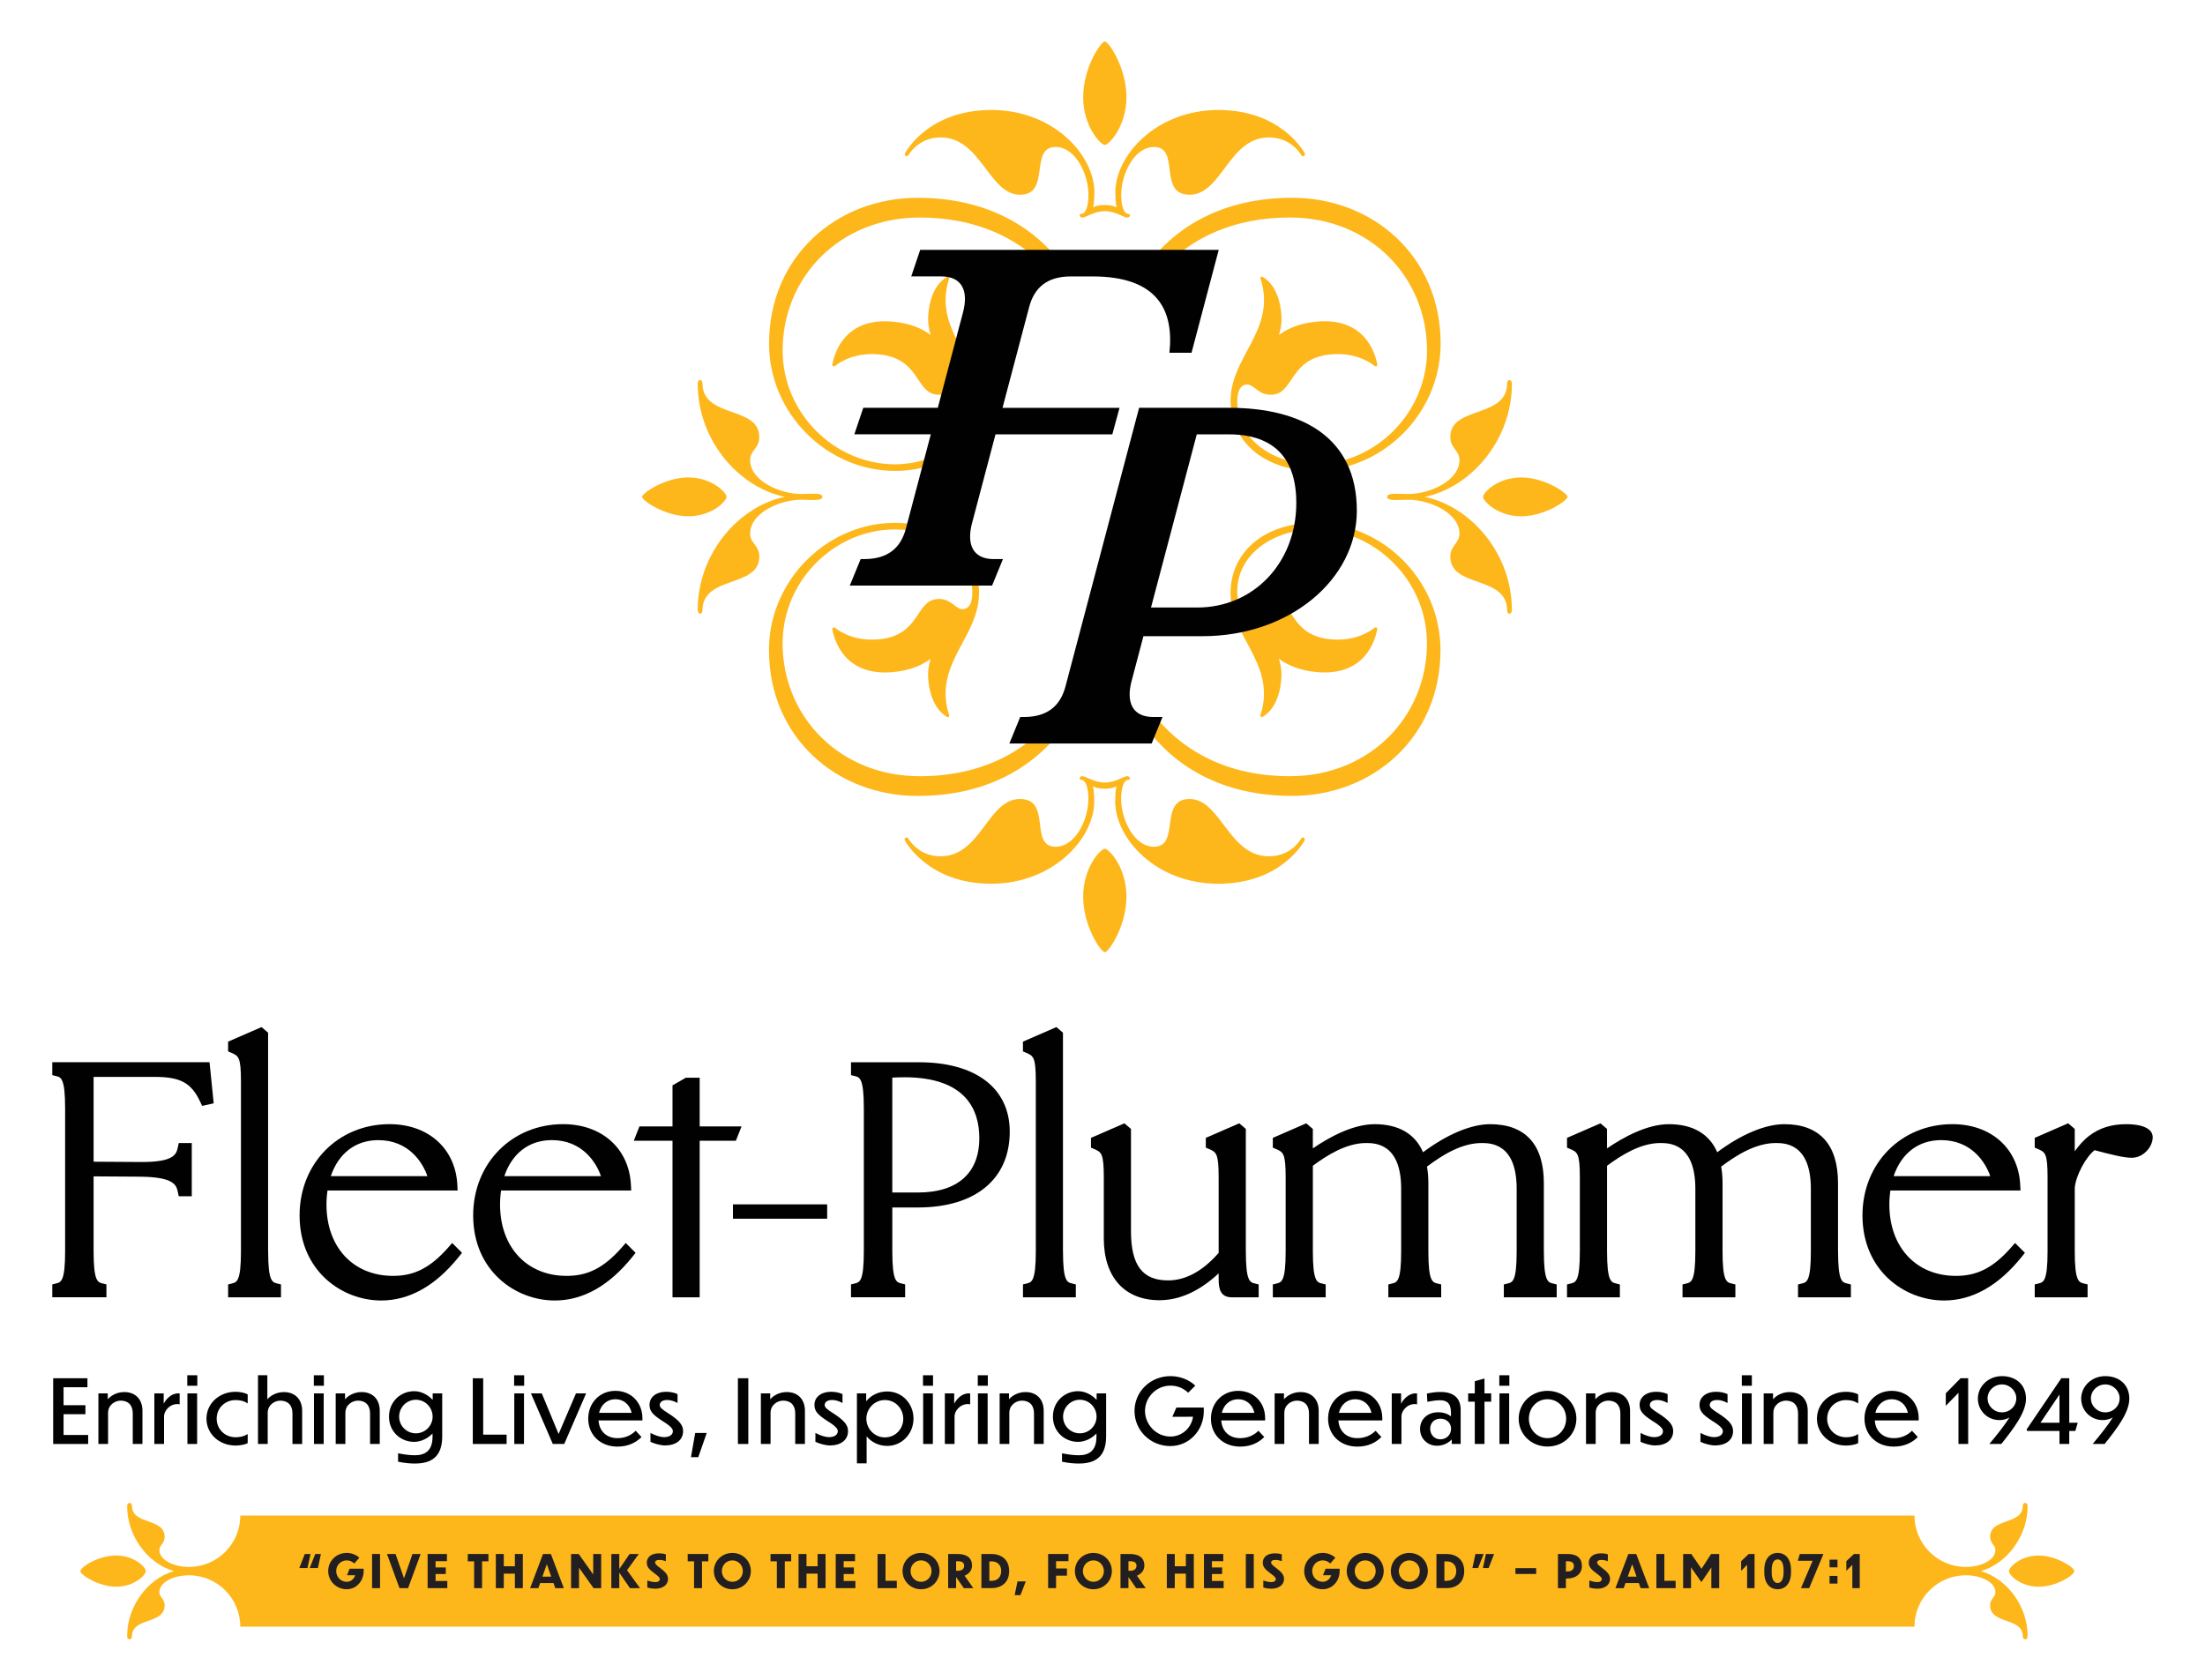 <?xml version="1.0" encoding="UTF-8"?><svg id="Artwork" xmlns="http://www.w3.org/2000/svg" viewBox="0 0 1050 800"><defs><style>.cls-1{fill:#010101;}.cls-1,.cls-2,.cls-3{stroke-width:0px;}.cls-2{fill:#231f20;}.cls-3{fill:#fdb71b;}</style></defs><path class="cls-3" d="M507.73,344.67h-8.63c-12.99,14.09-32.61,25-61.19,25-37.94,0-65.24-28.33-65.24-63.3,0-18.04,8.99-33.96,22.36-43.81,8.89-6.55,19.7-10.41,31.1-10.41,18.97,0,35.3,10.89,36.75,26.96.65,7.19-1,10.71-4.18,11-3.86.35-5.55-5.44-12.61-4.8-10.18.92-7.96,17.4-27.62,19.17-11.08,1-18.06-3.28-20.93-5.55-.55-.43-1.33.05-1.2.74,1.11,5.94,6.23,22.47,28.85,20.42,8.28-.75,14.04-3.41,17.99-6.34-.96,2.92-1.46,6.29-1.12,10.13,1.04,11.51,6.17,15.97,8.88,17.55.58.34,1.27-.23,1.05-.87-.55-1.59-1.29-4.2-1.58-7.31-1.9-20.98,17.57-32.8,15.67-53.78-1.68-18.54-17.96-30.46-39.84-30.46-11.3,0-22.04,3.33-31.24,9.08-17.08,10.69-28.82,29.77-28.82,51.53,0,41.57,32.23,69.45,70.7,69.45,34.81,0,57.5-15.31,70.82-34.39Z"/><path class="cls-3" d="M526.1,404.22c-1.91,0-10.3,8.74-10.3,22.78s8.44,26.5,10.3,26.5,10.3-12.46,10.3-26.5-8.39-22.78-10.3-22.78Z"/><path class="cls-3" d="M619.55,399.5c-.62,1.01-5.24,8.31-15.3,8.31-19.24,0-22.92-27.29-37.79-27.29s-4.18,22.74-16.97,22.74c-9.37,0-15.61-12.84-15.61-22.78,0-3.57.7-9.1,3.5-9.1,1.17,0,.74-1.73-.54-1.73-1.95,0-5.57,3.03-10.76,3.03s-8.8-3.03-10.76-3.03c-1.27,0-1.71,1.73-.54,1.73,2.8,0,3.5,5.53,3.5,9.1,0,9.94-6.23,22.78-15.61,22.78-12.79,0-1.59-22.74-16.97-22.74s-18.54,27.29-37.79,27.29c-10.05,0-14.68-7.29-15.3-8.31-.9-1.47-2.16-.18-1.77.66s11.4,20.72,41.13,20.72,49.1-21.75,49.1-39.16c0-5.15-.62-7.23-.62-7.23,0,0,1.79,1.14,5.61,1.14s5.61-1.14,5.61-1.14c0,0-.62,2.08-.62,7.23,0,17.41,19.16,39.16,49.1,39.16s40.74-19.88,41.13-20.72-.87-2.13-1.77-.66Z"/><path class="cls-3" d="M663.72,262.79c-10.44-8.62-23.67-13.79-37.78-13.79-14.9,0-27.19,5.53-34.06,14.9-3.22,4.4-5.25,9.64-5.79,15.56-1.9,20.98,17.57,32.8,15.67,53.78-.28,3.1-1.03,5.72-1.58,7.31-.22.64.47,1.21,1.05.87,2.71-1.57,7.84-6.03,8.88-17.55.35-3.84-.16-7.21-1.12-10.13,3.94,2.92,9.71,5.59,17.99,6.34,22.63,2.05,27.75-14.48,28.85-20.42.13-.69-.65-1.17-1.2-.74-2.86,2.27-9.85,6.56-20.93,5.55-19.65-1.78-17.43-18.25-27.62-19.17-7.06-.64-8.75,5.15-12.61,4.8-3.18-.29-4.83-3.82-4.18-11,.43-4.8,2.21-9.14,4.97-12.87,6.49-8.74,18.48-14.09,31.78-14.09s25.55,5.15,35.09,13.64c11.14,9.92,18.37,24.39,18.37,40.58,0,34.97-27.31,63.3-65.24,63.3-29.82,0-49.89-11.88-62.85-26.85l-5.76,3.55c13.47,18.28,35.83,32.69,69.6,32.69,38.47,0,70.7-27.87,70.7-69.45,0-18.86-8.81-35.7-22.27-46.82Z"/><path class="cls-3" d="M526.1,69.04c1.91,0,10.3-8.74,10.3-22.78s-8.44-26.5-10.3-26.5-10.3,12.46-10.3,26.5,8.39,22.78,10.3,22.78Z"/><path class="cls-3" d="M432.64,73.76c.62-1.01,5.25-8.31,15.3-8.31,19.24,0,22.92,27.29,37.79,27.29s4.18-22.74,16.97-22.74c9.37,0,15.61,12.84,15.61,22.78,0,3.57-.7,9.1-3.5,9.1-1.17,0-.74,1.73.54,1.73,1.95,0,5.57-3.03,10.76-3.03s8.8,3.03,10.76,3.03c1.27,0,1.71-1.73.54-1.73-2.8,0-3.5-5.53-3.5-9.1,0-9.94,6.23-22.78,15.61-22.78,12.79,0,1.59,22.74,16.97,22.74s18.54-27.29,37.79-27.29c10.05,0,14.68,7.29,15.3,8.31.9,1.47,2.16.18,1.77-.66-.39-.84-11.4-20.72-41.13-20.72s-49.1,21.75-49.1,39.16c0,5.15.62,7.23.62,7.23,0,0-1.79-1.14-5.61-1.14s-5.61,1.14-5.61,1.14c0,0,.62-2.08.62-7.23,0-17.41-19.16-39.16-49.1-39.16s-40.74,19.88-41.13,20.72c-.39.84.87,2.13,1.77.66Z"/><path class="cls-3" d="M381.56,237.99c4.72,0,10.06.76,10.06-1.36s-5.34-1.36-10.06-1.36c-9.94,0-24.35-6.16-24.35-16.2,0-4.57,4.36-5.52,4.36-10.92,0-15.07-27.07-8.7-27.07-25.67,0-1.93-2.25-2.22-2.25.38,0,26.71,19.44,49.21,41.47,53.76-22.03,4.55-41.47,27.06-41.47,53.76,0,2.6,2.25,2.31,2.25.38,0-16.97,27.07-10.6,27.07-25.67,0-5.4-4.36-6.35-4.36-10.92,0-10.03,14.41-16.2,24.35-16.2Z"/><path class="cls-3" d="M345.98,236.63c0-1.97-6.9-9.25-18.19-9.25s-22.06,7.58-22.06,9.25,10.76,9.25,22.06,9.25,18.19-7.28,18.19-9.25Z"/><path class="cls-3" d="M426.25,224.26c21.88,0,38.17-11.92,39.84-30.46,1.9-20.98-17.57-32.8-15.67-53.78.28-3.1,1.03-5.72,1.58-7.31.22-.64-.47-1.21-1.05-.87-2.71,1.57-7.84,6.03-8.88,17.55-.35,3.84.16,7.21,1.12,10.13-3.94-2.92-9.71-5.59-17.99-6.34-22.63-2.05-27.75,14.48-28.85,20.42-.13.69.65,1.17,1.2.74,2.86-2.27,9.85-6.56,20.93-5.55,19.65,1.78,17.43,18.25,27.62,19.17,7.06.64,8.75-5.15,12.61-4.8,3.18.29,4.83,3.82,4.18,11-1.45,16.07-17.79,26.96-36.75,26.96-28.55,0-53.46-24.18-53.46-54.22,0-34.97,27.31-63.3,65.24-63.3,27.06,0,46.08,9.78,59.06,22.77h9.16c-13.51-18.03-35.77-32.16-69.22-32.16-38.47,0-70.7,27.87-70.7,69.45,0,33.47,27.74,60.61,60.05,60.61Z"/><path class="cls-3" d="M724.4,227.38c-11.29,0-18.19,7.28-18.19,9.25s6.9,9.25,18.19,9.25,22.06-7.58,22.06-9.25-10.76-9.25-22.06-9.25Z"/><path class="cls-3" d="M678.47,236.63c22.03-4.55,41.47-27.06,41.47-53.76,0-2.6-2.25-2.31-2.25-.38,0,16.97-27.07,10.6-27.07,25.67,0,5.4,4.36,6.35,4.36,10.92,0,10.03-14.41,16.2-24.35,16.2-4.72,0-10.06-.76-10.06,1.36s5.34,1.36,10.06,1.36c9.94,0,24.35,6.16,24.35,16.2,0,4.57-4.36,5.52-4.36,10.92,0,15.07,27.07,8.7,27.07,25.67,0,1.93,2.25,2.22,2.25-.38,0-26.71-19.44-49.21-41.47-53.76Z"/><path class="cls-3" d="M546.07,126.36h9.16c12.98-12.99,32-22.77,59.06-22.77,37.94,0,65.24,28.33,65.24,63.3,0,17.13-8.11,32.35-20.37,42.27-9.24,7.48-20.83,11.95-33.09,11.95-9.16,0-17.69-2.54-24.24-6.98-7.02-4.75-11.76-11.67-12.51-19.98-.65-7.19,1-10.71,4.18-11,3.86-.35,5.55,5.44,12.61,4.8,10.18-.92,7.96-17.4,27.62-19.17,11.08-1,18.06,3.28,20.93,5.55.55.43,1.33-.05,1.2-.74-1.11-5.94-6.23-22.47-28.85-20.42-8.28.75-14.04,3.42-17.99,6.34.96-2.92,1.46-6.29,1.12-10.13-1.04-11.51-6.17-15.97-8.88-17.55-.58-.34-1.27.23-1.05.87.55,1.59,1.29,4.2,1.58,7.31,1.9,20.98-17.57,32.8-15.67,53.78.9,9.95,6.02,17.99,13.94,23.31,6.84,4.59,15.77,7.15,25.9,7.15,13.28,0,25.78-4.59,35.91-12.31,14.52-11.07,24.15-28.58,24.15-48.3,0-41.57-32.23-69.45-70.7-69.45-33.45,0-55.71,14.13-69.22,32.16Z"/><path class="cls-1" d="M473.27,266.27c-9.93,0-13.1-6.88-10.39-17.14l11.17-42.27h55.63l3.43-12.63h-55.72l12.68-47.99c2.42-9.16,8.45-14.59,19.86-14.59h10.32c31.11,0,38.79,16.19,36.62,36.35h0s10.53,0,10.53,0l12.94-48.99h-142.16s-4.25,12.63-4.25,12.63c0,0-3,0-3,0h17.26c9.93,0,13.1,6.88,10.39,17.14l-12,45.44h-35.5l-4.25,12.63s-3,0-3,0h39.41l-11.84,44.82c-2.42,9.16-8.45,14.59-19.86,14.59h-1.7l-5.18,12.63s0,0,0,0h67.76l5.18-12.63s0,0,0,0h-4.34Z"/><path class="cls-1" d="M585.45,194.22h-43.02l-7.87,29.77-27.18,102.89c-2.42,9.16-8.45,14.59-19.86,14.59h-1.7l-5.18,12.63h67.76l5.18-12.63h-4.34c-9.93,0-13.1-6.88-10.39-17.14l5.64-21.35h28.16c41.51,0,73.46-27.11,73.46-59.75,0-35.07-26.33-49.01-60.67-49.01ZM570.13,289.32h-22.03l21.79-82.46h15.21c12.82,0,32.19,3.93,32.19,32.61s-20.44,49.86-47.16,49.86Z"/><path class="cls-3" d="M970.77,740.82c-8.58,0-14.13,5.52-14.13,7.43s5.55,7.43,14.13,7.43,17.02-5.57,17.02-7.43-8.85-7.43-17.02-7.43Z"/><path class="cls-3" d="M943.27,748.24c12.64-3.67,22.27-16.84,22.27-30.91,0-.46-.1-.83-.3-1.11-.21-.3-.52-.47-.86-.47-.55,0-1.14.48-1.14,1.37,0,4.67-3.79,6.02-7.79,7.44-3.82,1.36-7.77,2.76-7.77,7.32,0,1.78.76,2.81,1.43,3.72.58.78,1.08,1.46,1.08,2.56,0,5.27-7.84,8.07-13.5,8.07-.32,0-.59.01-.89.02-13.36-.18-24.14-11.06-24.14-24.47H114.42c0,13.41-10.78,24.29-24.14,24.47-.29,0-.57-.02-.89-.02-5.66,0-13.5-2.8-13.5-8.07,0-1.09.5-1.77,1.08-2.56.67-.91,1.43-1.94,1.43-3.72,0-4.56-3.95-5.96-7.77-7.32-4.01-1.42-7.79-2.77-7.79-7.44,0-.89-.59-1.37-1.14-1.37-.34,0-.65.17-.86.47-.2.28-.3.66-.3,1.11,0,14.07,9.63,27.24,22.27,30.91-12.64,3.67-22.27,16.84-22.27,30.91,0,.46.1.83.3,1.11.21.3.52.47.86.47.55,0,1.14-.48,1.14-1.37,0-4.67,3.79-6.02,7.79-7.44,3.82-1.36,7.77-2.76,7.77-7.32,0-1.78-.76-2.81-1.43-3.72-.58-.78-1.08-1.46-1.08-2.56,0-5.27,7.84-8.07,13.5-8.07.31,0,.59-.01.88-.02,13.36.18,24.15,11.06,24.15,24.47h797.24c0-13.41,10.78-24.29,24.15-24.47.29,0,.57.02.88.02,5.66,0,13.5,2.8,13.5,8.07,0,1.09-.5,1.77-1.08,2.56-.67.91-1.43,1.94-1.43,3.72,0,4.56,3.95,5.96,7.77,7.32,4.01,1.42,7.79,2.77,7.79,7.44,0,.89.59,1.37,1.14,1.37.34,0,.65-.17.86-.47.2-.28.3-.66.3-1.11,0-14.07-9.63-27.24-22.27-30.91Z"/><path class="cls-3" d="M69.43,748.24c0-1.91-5.55-7.43-14.13-7.43s-17.02,5.57-17.02,7.43,8.85,7.43,17.02,7.43c8.58,0,14.13-5.52,14.13-7.43Z"/><path class="cls-2" d="M146.41,746.79h-3.9l2.64-6.69h2.71l-1.45,6.69ZM151.37,746.79h-3.9l2.64-6.69h2.71l-1.45,6.69Z"/><path class="cls-2" d="M165.11,756.88c-4.96,0-8.82-3.88-8.82-8.68s3.86-8.63,8.82-8.63c2.32,0,4.52.92,6.01,2.29l-2.43,2.77c-.94-.96-2.22-1.5-3.58-1.5-2.83,0-5.01,2.27-5.01,5.08s2.17,5.12,5.01,5.12c1.94,0,3.49-1.33,4.03-3.12h-3.92l1.26-3.12h6.69v1.09c0,4.88-3.54,8.7-8.05,8.7Z"/><path class="cls-2" d="M177.18,740.09h3.79v16.27h-3.79v-16.27Z"/><path class="cls-2" d="M194.32,756.36h-4.09l-5.96-16.27h4.09l4.03,11.56,4.03-11.56h3.9l-5.99,16.27Z"/><path class="cls-2" d="M203.63,740.09h9.2v3.42h-5.41v2.99h4.86v3.12h-4.86v3.31h5.58v3.42h-9.37v-16.27Z"/><path class="cls-2" d="M225.78,743.58h-3.03v-3.49h9.84v3.49h-3.03v12.78h-3.79v-12.78Z"/><path class="cls-2" d="M236.11,740.09h3.79v5.84h5.28v-5.84h3.79v16.27h-3.79v-6.91h-5.28v6.91h-3.79v-16.27Z"/><path class="cls-2" d="M263.56,753.94h-6.35l-.85,2.42h-3.94l6.16-16.27h3.75l6.16,16.27h-4.07l-.85-2.42ZM262.49,750.89l-2.09-5.95-2.11,5.95h4.2Z"/><path class="cls-2" d="M275.73,746.66v9.7h-3.79v-16.27h3.64l6.9,9.73v-9.73h3.79v16.27h-3.62l-6.92-9.7Z"/><path class="cls-2" d="M294.9,748.99v7.37h-3.79v-16.27h3.79v7.15l4.9-7.15h4.39l-5.6,7.72,6.18,8.55h-4.81l-5.05-7.37Z"/><path class="cls-2" d="M317.06,743.56c-.81-.39-2.02-.65-3.07-.65-1.38,0-2.02.48-2.02,1.24s.79,1.42,2.45,2.64c2.45,1.9,3.69,3.16,3.69,5.19,0,2.92-2.64,4.64-5.99,4.64-1.26,0-3.02-.24-3.88-.59l.02-3.36c.92.39,2.43.81,3.83.81s2.11-.68,2.11-1.44-.89-1.53-2.66-2.81c-2.73-1.98-3.54-3.21-3.54-5.08,0-2.27,1.79-4.38,5.82-4.38,1.06,0,2.34.15,3.26.5l-.02,3.29Z"/><path class="cls-2" d="M330.49,743.58h-3.02v-3.49h9.84v3.49h-3.02v12.78h-3.79v-12.78Z"/><path class="cls-2" d="M357.55,748.21c0,4.8-3.88,8.68-8.8,8.68s-8.82-3.88-8.82-8.68,3.86-8.63,8.82-8.63,8.8,3.86,8.8,8.63ZM343.74,748.23c0,2.81,2.17,5.1,5.01,5.1s4.98-2.29,4.98-5.1-2.17-5.1-4.98-5.1-5.01,2.27-5.01,5.1Z"/><path class="cls-2" d="M369.94,743.58h-3.03v-3.49h9.84v3.49h-3.03v12.78h-3.79v-12.78Z"/><path class="cls-2" d="M380.26,740.09h3.79v5.84h5.28v-5.84h3.79v16.27h-3.79v-6.91h-5.28v6.91h-3.79v-16.27Z"/><path class="cls-2" d="M397.96,740.09h9.2v3.42h-5.41v2.99h4.86v3.12h-4.86v3.31h5.58v3.42h-9.37v-16.27Z"/><path class="cls-2" d="M421.68,740.09v12.76h5.37v3.51h-9.16v-16.27h3.79Z"/><path class="cls-2" d="M447.4,748.21c0,4.8-3.88,8.68-8.8,8.68s-8.82-3.88-8.82-8.68,3.86-8.63,8.82-8.63,8.8,3.86,8.8,8.63ZM433.6,748.23c0,2.81,2.17,5.1,5.01,5.1s4.98-2.29,4.98-5.1-2.17-5.1-4.98-5.1-5.01,2.27-5.01,5.1Z"/><path class="cls-2" d="M455.33,751.13h-.04v5.23h-3.79v-16.27h4.43c3.56,0,6.94,1.2,6.94,5.52,0,2.4-1.55,3.99-3.54,4.82l4.17,5.93h-4.54l-3.64-5.23ZM455.29,743.54v4.54h.98c1.68,0,2.86-.87,2.86-2.4,0-1.42-1-2.14-2.9-2.14h-.94Z"/><path class="cls-2" d="M467.33,740.09h4.79c4.39,0,8.44,2.42,8.44,8.11s-3.96,8.15-8.39,8.15h-4.84v-16.27ZM471.12,752.85h1.21c2.37,0,4.43-1.53,4.43-4.64s-2.07-4.58-4.43-4.6h-1.21v9.25Z"/><path class="cls-2" d="M488.48,753.15l-2.56,6.56h-2.75l1.34-6.56h3.96Z"/><path class="cls-2" d="M499.11,740.09h9.69v3.42h-5.9v3.47h5.18v3.42h-5.18v5.95h-3.79v-16.27Z"/><path class="cls-2" d="M529.47,748.21c0,4.8-3.88,8.68-8.8,8.68s-8.82-3.88-8.82-8.68,3.86-8.63,8.82-8.63,8.8,3.86,8.8,8.63ZM515.67,748.23c0,2.81,2.17,5.1,5.01,5.1s4.98-2.29,4.98-5.1-2.17-5.1-4.98-5.1-5.01,2.27-5.01,5.1Z"/><path class="cls-2" d="M537.4,751.13h-.04v5.23h-3.79v-16.27h4.43c3.56,0,6.94,1.2,6.94,5.52,0,2.4-1.55,3.99-3.54,4.82l4.18,5.93h-4.54l-3.64-5.23ZM537.36,743.54v4.54h.98c1.68,0,2.85-.87,2.85-2.4,0-1.42-1-2.14-2.9-2.14h-.94Z"/><path class="cls-2" d="M555.63,740.09h3.79v5.84h5.28v-5.84h3.79v16.27h-3.79v-6.91h-5.28v6.91h-3.79v-16.27Z"/><path class="cls-2" d="M573.32,740.09h9.2v3.42h-5.41v2.99h4.86v3.12h-4.86v3.31h5.58v3.42h-9.37v-16.27Z"/><path class="cls-2" d="M593.25,740.09h3.79v16.27h-3.79v-16.27Z"/><path class="cls-2" d="M610.39,743.56c-.81-.39-2.02-.65-3.07-.65-1.38,0-2.02.48-2.02,1.24s.79,1.42,2.45,2.64c2.45,1.9,3.69,3.16,3.69,5.19,0,2.92-2.64,4.64-5.99,4.64-1.26,0-3.03-.24-3.88-.59l.02-3.36c.92.39,2.43.81,3.83.81s2.11-.68,2.11-1.44-.89-1.53-2.66-2.81c-2.73-1.98-3.54-3.21-3.54-5.08,0-2.27,1.79-4.38,5.81-4.38,1.07,0,2.34.15,3.26.5l-.02,3.29Z"/><path class="cls-2" d="M629.87,756.88c-4.96,0-8.82-3.88-8.82-8.68s3.86-8.63,8.82-8.63c2.32,0,4.52.92,6.01,2.29l-2.43,2.77c-.94-.96-2.21-1.5-3.58-1.5-2.83,0-5.01,2.27-5.01,5.08s2.17,5.12,5.01,5.12c1.94,0,3.49-1.33,4.03-3.12h-3.92l1.26-3.12h6.69v1.09c0,4.88-3.54,8.7-8.05,8.7Z"/><path class="cls-2" d="M658.91,748.21c0,4.8-3.88,8.68-8.8,8.68s-8.82-3.88-8.82-8.68,3.86-8.63,8.82-8.63,8.8,3.86,8.8,8.63ZM645.11,748.23c0,2.81,2.17,5.1,5.01,5.1s4.98-2.29,4.98-5.1-2.17-5.1-4.98-5.1-5.01,2.27-5.01,5.1Z"/><path class="cls-2" d="M679.92,748.21c0,4.8-3.88,8.68-8.8,8.68s-8.82-3.88-8.82-8.68,3.86-8.63,8.82-8.63,8.8,3.86,8.8,8.63ZM666.12,748.23c0,2.81,2.17,5.1,5.01,5.1s4.98-2.29,4.98-5.1-2.17-5.1-4.98-5.1-5.01,2.27-5.01,5.1Z"/><path class="cls-2" d="M684.02,740.09h4.79c4.39,0,8.44,2.42,8.44,8.11s-3.96,8.15-8.39,8.15h-4.84v-16.27ZM687.81,752.85h1.21c2.37,0,4.43-1.53,4.43-4.64s-2.07-4.58-4.43-4.6h-1.21v9.25Z"/><path class="cls-2" d="M702.59,740.09h3.9l-2.62,6.69h-2.73l1.45-6.69ZM707.59,740.09h3.9l-2.62,6.69h-2.73l1.45-6.69Z"/><path class="cls-2" d="M731.51,749.6h-9.88v-2.77h9.88v2.77Z"/><path class="cls-2" d="M745.67,751.76v4.6h-3.79v-16.27h4.67c3.43,0,6.73,1.24,6.73,5.76,0,4.21-3.66,5.91-6.8,5.91h-.81ZM745.67,743.54v4.84h.87c1.79,0,2.94-.92,2.94-2.53,0-1.5-.94-2.31-2.94-2.31h-.87Z"/><path class="cls-2" d="M765.64,743.56c-.81-.39-2.02-.65-3.07-.65-1.38,0-2.02.48-2.02,1.24s.79,1.42,2.45,2.64c2.45,1.9,3.68,3.16,3.68,5.19,0,2.92-2.64,4.64-5.99,4.64-1.26,0-3.03-.24-3.88-.59l.02-3.36c.92.39,2.43.81,3.83.81s2.11-.68,2.11-1.44-.89-1.53-2.66-2.81c-2.73-1.98-3.54-3.21-3.54-5.08,0-2.27,1.79-4.38,5.82-4.38,1.07,0,2.34.15,3.26.5l-.02,3.29Z"/><path class="cls-2" d="M780.39,753.94h-6.35l-.85,2.42h-3.94l6.16-16.27h3.75l6.16,16.27h-4.07l-.85-2.42ZM779.32,750.89l-2.09-5.95-2.11,5.95h4.2Z"/><path class="cls-2" d="M792.55,740.09v12.76h5.37v3.51h-9.16v-16.27h3.79Z"/><path class="cls-2" d="M805.24,756.36h-3.75v-16.27h3.9l4.84,7.04,4.58-7.04h3.86v16.27h-3.75v-9.11l.02-.76-4.58,6.76h-.36l-4.77-6.82.02.81v9.14Z"/><path class="cls-2" d="M835.5,756.36h-3.54v-11.1l-2.85,2.86v-4.62l3.62-3.4h2.77v16.27Z"/><path class="cls-2" d="M852.86,747.68v1.13c0,5.32-2.71,8.07-6.37,8.07s-6.35-2.75-6.35-8.07v-1.13c0-5.39,2.73-8.11,6.35-8.11s6.37,2.73,6.37,8.11ZM849.32,747.73c0-3.45-1.15-5.06-2.83-5.06s-2.83,1.61-2.83,5.06v1.13c0,3.45,1.21,5.04,2.83,5.04s2.83-1.59,2.83-5.04v-1.13Z"/><path class="cls-2" d="M861.5,756.36h-3.9l5.56-13.04h-7.07l.96-3.23h11.25l-6.79,16.27Z"/><path class="cls-2" d="M874.99,742.78v3.66h-3.77v-3.66h3.77ZM874.99,750.52v3.66h-3.77v-3.66h3.77Z"/><path class="cls-2" d="M885.61,756.36h-3.54v-11.1l-2.86,2.86v-4.62l3.62-3.4h2.77v16.27Z"/><path class="cls-1" d="M24.9,505.9v6.13l1.89.47c2.26.57,4.22,1.05,4.22,15.3v68.13c0,14.24-1.95,14.73-4.22,15.3l-1.89.47v6.13h25.78v-6.13l-1.89-.47c-2.26-.57-4.22-1.05-4.22-15.3v-35.68l22.07.14c16.5.16,17.36,4.14,18.05,7.35l.43,1.97h6.2v-25.32h-6.2l-.43,1.97c-.69,3.21-1.55,7.21-18.01,7.04l-22.11-.14v-40.39h28.97c12.45,0,17.56,2.8,21.87,12l.85,1.81,5.5-1.22-1.98-19.58H24.9Z"/><path class="cls-1" d="M127.67,595.94v-104.11l-3.13-2.68-15.92,6.93v4.65l1.51.65c3.45,1.49,4.61,2,4.61,13.59v80.97c0,14.24-1.96,14.73-4.22,15.3l-1.89.47v6.13h25.17v-6.13l-1.89-.47c-2.26-.57-4.22-1.06-4.22-15.3Z"/><path class="cls-1" d="M213.57,593.98c-8.54,9.71-16.18,13.66-26.39,13.66-18.97,0-31.72-13.67-31.72-34.01,0-2.3.17-4.53.5-6.67h61.95l-.13-2.62c-.84-17.32-13.82-28.96-32.29-28.96-24.42,0-42.83,18.68-42.83,43.44,0,26.33,20.02,40.54,38.86,40.54,13.49,0,25.97-7.05,37.09-20.95l1.4-1.75-4.69-4.69-1.76,2ZM157.52,560.14c3.73-10.95,11.84-17.15,22.64-17.15,14.52,0,21.18,10.74,23.36,17.15h-46Z"/><path class="cls-1" d="M296.22,593.98c-8.53,9.71-16.18,13.66-26.38,13.66-18.97,0-31.72-13.67-31.72-34.01,0-2.3.17-4.53.5-6.67h61.95l-.13-2.62c-.84-17.32-13.82-28.96-32.29-28.96-24.42,0-42.83,18.68-42.83,43.44,0,26.33,20.02,40.54,38.86,40.54,13.49,0,25.97-7.05,37.09-20.95l1.4-1.75-4.69-4.69-1.76,2ZM262.8,542.98c14.52,0,21.18,10.74,23.36,17.15h-46c3.73-10.95,11.84-17.15,22.64-17.15Z"/><rect class="cls-1" x="349.02" y="573.58" width="44.87" height="6.83"/><path class="cls-1" d="M437.53,505.9h-32.29v6.13l1.89.47c2.26.57,4.22,1.05,4.22,15.3v68.13c0,14.24-1.95,14.73-4.22,15.3l-1.89.47v6.13h25.78v-6.13l-1.89-.47c-2.26-.57-4.22-1.05-4.22-15.3v-20.87h12.17c27.39,0,43.75-13.5,43.75-36.11,0-20.7-16.18-33.05-43.29-33.05ZM424.9,513.22c1.92-.1,3.85-.17,5.75-.17,29.5,0,35.69,15.75,35.69,28.97,0,16.71-10.4,25.91-29.27,25.91h-12.17v-54.71Z"/><path class="cls-1" d="M506.17,595.94v-104.11l-3.13-2.68-15.92,6.93v4.65l1.51.65c3.45,1.49,4.61,2,4.61,13.59v80.97c0,14.24-1.96,14.73-4.22,15.3l-1.89.47v6.13h25.17v-6.13l-1.89-.47c-2.26-.57-4.22-1.06-4.22-15.3Z"/><path class="cls-1" d="M593.25,595.94v-58.29l-3.13-2.68-15.92,6.93v4.66l1.51.65c3.44,1.49,4.6,1.99,4.6,13.59v35.89c-7.61,8.69-15.71,13.1-24.08,13.1-12.22,0-17.67-7.24-17.67-23.47v-48.66l-3.13-2.68-15.92,6.93v4.66l1.51.65c3.44,1.49,4.6,1.99,4.6,13.59v29.03c0,18.4,9.9,29.39,26.48,29.39,9.61,0,19.08-4.29,28.21-12.78v2.79c0,4.47.77,8.61,6.32,8.61h12.74v-6.13l-1.89-.47c-2.26-.57-4.22-1.05-4.22-15.3Z"/><path class="cls-1" d="M735.16,595.94v-32.54c0-18.33-8.84-28.01-25.57-28.01-9.04,0-20.55,4.84-31.95,13.37-3.77-8.77-11.67-13.37-23.05-13.37-10.42,0-21.81,6.31-29.43,11.53v-9.26l-3.13-2.68-15.92,6.93v4.66l1.51.65c3.44,1.49,4.6,1.99,4.6,13.59v35.14c0,14.24-1.95,14.73-4.22,15.3l-1.89.47v6.13h25.17v-6.13l-1.89-.47c-2.26-.57-4.22-1.05-4.22-15.3v-40.76c6.52-4.85,15.87-10.82,25.3-10.82,4.14,0,16.75,0,16.75,21.79v29.79c0,14.24-1.96,14.73-4.22,15.3l-1.89.47v6.13h25.17v-6.13l-1.89-.47c-2.26-.57-4.22-1.06-4.22-15.3v-32.54c0-2.77-.22-5.35-.66-7.82,7.21-5.42,16.45-11.22,25.96-11.22,4.14,0,16.75,0,16.75,21.79v29.79c0,14.24-1.95,14.73-4.22,15.3l-1.89.47v6.13h25.17v-6.13l-1.89-.47c-2.26-.57-4.22-1.05-4.22-15.3Z"/><path class="cls-1" d="M875.25,595.94v-32.54c0-18.33-8.84-28.01-25.57-28.01-9.04,0-20.55,4.84-31.95,13.37-3.78-8.77-11.67-13.37-23.05-13.37-10.42,0-21.81,6.31-29.43,11.53v-9.26l-3.13-2.68-15.92,6.93v4.66l1.51.65c3.44,1.49,4.6,1.99,4.6,13.59v35.14c0,14.24-1.95,14.73-4.22,15.3l-1.89.47v6.13h25.17v-6.13l-1.89-.47c-2.26-.57-4.22-1.05-4.22-15.3v-40.76c6.52-4.85,15.87-10.82,25.3-10.82,4.14,0,16.75,0,16.75,21.79v29.79c0,14.24-1.96,14.73-4.22,15.3l-1.89.47v6.13h25.17v-6.13l-1.89-.47c-2.26-.57-4.22-1.06-4.22-15.3v-32.54c0-2.77-.22-5.35-.66-7.82,7.21-5.42,16.45-11.22,25.96-11.22,4.14,0,16.75,0,16.75,21.79v29.79c0,14.24-1.95,14.73-4.22,15.3l-1.89.47v6.13h25.17v-6.13l-1.89-.47c-2.26-.57-4.22-1.05-4.22-15.3Z"/><path class="cls-1" d="M957.79,593.98c-8.53,9.71-16.18,13.66-26.38,13.66-18.97,0-31.72-13.67-31.72-34.01,0-2.3.17-4.53.5-6.67h61.95l-.13-2.62c-.84-17.32-13.82-28.96-32.29-28.96-24.42,0-42.83,18.68-42.83,43.44,0,26.33,20.02,40.54,38.86,40.54,13.49,0,25.97-7.05,37.09-20.95l1.4-1.75-4.69-4.69-1.76,2ZM924.37,542.98c14.52,0,21.18,10.74,23.36,17.15h-46c3.73-10.95,11.84-17.15,22.64-17.15Z"/><path class="cls-1" d="M1012.36,535.39c-6.9,0-12.64,1.82-17.57,5.56-2.39,1.84-4.76,4.42-6.82,7.36v-10.66l-3.13-2.68-15.92,6.93v4.66l1.51.65c3.44,1.49,4.6,1.99,4.6,13.59v35.14c0,14.24-1.95,14.73-4.22,15.3l-1.89.47v6.13h25.17v-6.13l-1.89-.47c-2.26-.57-4.22-1.05-4.22-15.3v-30.29c.56-5.88,5.21-14.56,9.44-17.87,7.72,2.04,13.84,3.61,17.7,3.61,5.62,0,9.99-5.29,9.99-9.83,0-1.85-1.24-6.17-12.74-6.17Z"/><polygon class="cls-1" points="350.41 543.29 353.12 536.45 333.18 536.45 333.18 513.28 326.54 513.28 320.24 516.91 320.24 536.45 304.5 536.45 301.8 543.29 320.24 543.29 320.24 617.84 333.18 617.84 333.18 543.29 350.41 543.29"/><path class="cls-1" d="M25.32,656.39h16.32v4.28h-11.37v8.56h10.41v4.28h-10.41v9.9h11.71v4.28h-16.66v-31.3Z"/><path class="cls-1" d="M51.48,687.69h-4.62v-24.09h4.45v2.81c1.55-1.8,4.36-3.44,7.89-3.44,5.25,0,8.64,3.4,8.64,8.94v15.78h-4.62v-14.39c0-4.7-2.73-6.25-5.79-6.25-2.6,0-5.96,1.97-5.96,5.83v14.81Z"/><path class="cls-1" d="M78.12,687.69h-4.62v-24.09h4.45v4.91c.96-1.89,3.44-4.91,6.8-4.91h.8v5.25c-.21-.08-.71-.17-1.01-.17-3.94,0-6.42,3.4-6.42,5.79v13.22Z"/><path class="cls-1" d="M93.96,659.96h-4.78v-4.99h4.78v4.99ZM93.87,687.69h-4.62v-24.09h4.62v24.09Z"/><path class="cls-1" d="M117.95,687.27c-1.43.84-4.11,1.17-5.79,1.17-7.85,0-13.85-5.66-13.85-12.8s6-12.8,13.85-12.8c1.68,0,4.28.34,5.79,1.26v4.24h-.12c-1.8-1.3-4.07-1.55-5.67-1.55-5.12,0-8.98,3.9-8.98,8.85s3.86,8.85,8.98,8.85c1.59,0,3.69-.21,5.67-1.47h.12v4.24Z"/><path class="cls-1" d="M127.48,687.69h-4.62v-32.73h4.45v11.46c1.55-1.8,4.36-3.44,7.89-3.44,5.24,0,8.69,3.4,8.69,8.94v15.78h-4.62v-14.39c0-4.7-2.77-6.25-5.83-6.25-2.6,0-5.96,1.97-5.96,5.83v14.81Z"/><path class="cls-1" d="M154.23,659.96h-4.78v-4.99h4.78v4.99ZM154.14,687.69h-4.62v-24.09h4.62v24.09Z"/><path class="cls-1" d="M164.48,687.69h-4.62v-24.09h4.45v2.81c1.55-1.8,4.36-3.44,7.89-3.44,5.24,0,8.64,3.4,8.64,8.94v15.78h-4.62v-14.39c0-4.7-2.73-6.25-5.79-6.25-2.6,0-5.96,1.97-5.96,5.83v14.81Z"/><path class="cls-1" d="M197.7,697.01c-2.35,0-4.99-.21-8.14-.88v-3.99c3.65.71,6,.92,8.02.92,4.57,0,8.39-1.89,8.39-8.81v-1.55c-2.39,2.52-5.75,3.99-8.77,3.99-6.29,0-11.96-4.74-11.96-12s5.62-12.13,11.96-12.13c3.06-.04,6.46,1.51,8.85,4.15v-3.11h4.53v20.52c0,9.69-5.2,12.88-12.88,12.88ZM206.01,674.69c0-4.45-3.57-8.06-7.97-8.06s-7.97,3.61-7.97,8.06,3.61,7.93,7.97,7.93,7.97-3.57,7.97-7.93Z"/><path class="cls-1" d="M230.09,656.39v26.86h11.16v4.45h-16.11v-31.3h4.95Z"/><path class="cls-1" d="M249.6,659.96h-4.78v-4.99h4.78v4.99ZM249.52,687.69h-4.62v-24.09h4.62v24.09Z"/><path class="cls-1" d="M268.69,687.69h-5.45l-10.41-24.09h5.16l8.01,19.34,8.27-19.34h4.83l-10.41,24.09Z"/><path class="cls-1" d="M294.03,688.95c-8.39,0-13.93-5.83-13.93-13.3s5.41-13.26,12.97-13.26,12.84,5.67,12.84,13.01v1.09h-20.9c.34,5.04,3.73,8.43,9.02,8.43,3.78,0,6.63-1.47,8.69-3.52l2.77,2.98c-2.52,2.52-6.17,4.57-11.46,4.57ZM285.26,672.88h15.53c-.88-3.9-3.82-6.5-7.72-6.5s-6.88,2.56-7.8,6.5Z"/><path class="cls-1" d="M322.64,663.94v4.24c-1.72-.97-3.48-1.43-4.91-1.43-2.22,0-3.57.92-3.57,2.43,0,1.09,1.13,2.06,3.94,3.82,5.71,3.65,7.18,5.88,7.18,8.6,0,4.11-3.31,6.76-8.52,6.8-2.14,0-5.04-.8-7.01-1.72v-4.24c2.43,1.3,4.91,2.01,6.46,2.01,2.9-.04,4.2-1.34,4.2-2.85,0-.92-.55-2.14-4.99-4.87-4.91-3.19-6.13-4.78-6.13-7.85,0-2.81,2.39-6.08,8.1-6.04,2.01,0,3.82.46,5.25,1.09Z"/><path class="cls-1" d="M336.54,682.45l-4.03,11.54h-3.48l2.01-11.54h5.5Z"/><path class="cls-1" d="M351.39,656.39h4.95v31.3h-4.95v-31.3Z"/><path class="cls-1" d="M366.94,687.69h-4.62v-24.09h4.45v2.81c1.55-1.8,4.36-3.44,7.89-3.44,5.25,0,8.64,3.4,8.64,8.94v15.78h-4.62v-14.39c0-4.7-2.73-6.25-5.79-6.25-2.6,0-5.96,1.97-5.96,5.83v14.81Z"/><path class="cls-1" d="M401.19,663.94v4.24c-1.72-.97-3.48-1.43-4.91-1.43-2.22,0-3.57.92-3.57,2.43,0,1.09,1.13,2.06,3.94,3.82,5.71,3.65,7.17,5.88,7.17,8.6,0,4.11-3.31,6.76-8.52,6.8-2.14,0-5.04-.8-7.01-1.72v-4.24c2.43,1.3,4.91,2.01,6.46,2.01,2.89-.04,4.2-1.34,4.2-2.85,0-.92-.54-2.14-4.99-4.87-4.91-3.19-6.13-4.78-6.13-7.85,0-2.81,2.39-6.08,8.1-6.04,2.01,0,3.82.46,5.25,1.09Z"/><path class="cls-1" d="M412.68,684.09v12.84h-4.62v-33.32h4.41v3.73c2.31-2.85,5.87-4.66,10.03-4.66,7.13,0,12.5,5.83,12.5,12.92s-5.37,13.01-12.5,13.01c-3.99,0-7.51-1.76-9.82-4.53ZM421.4,684.55c5.08,0,8.73-4.11,8.73-8.85s-3.65-8.94-8.73-8.94-8.85,4.2-8.85,8.9,3.78,8.9,8.85,8.9Z"/><path class="cls-1" d="M444.3,659.96h-4.78v-4.99h4.78v4.99ZM444.22,687.69h-4.62v-24.09h4.62v24.09Z"/><path class="cls-1" d="M454.55,687.69h-4.62v-24.09h4.45v4.91c.96-1.89,3.44-4.91,6.8-4.91h.8v5.25c-.21-.08-.71-.17-1.01-.17-3.94,0-6.42,3.4-6.42,5.79v13.22Z"/><path class="cls-1" d="M470.39,659.96h-4.78v-4.99h4.78v4.99ZM470.3,687.69h-4.62v-24.09h4.62v24.09Z"/><path class="cls-1" d="M480.64,687.69h-4.62v-24.09h4.45v2.81c1.55-1.8,4.36-3.44,7.89-3.44,5.25,0,8.64,3.4,8.64,8.94v15.78h-4.62v-14.39c0-4.7-2.73-6.25-5.79-6.25-2.6,0-5.96,1.97-5.96,5.83v14.81Z"/><path class="cls-1" d="M513.86,697.01c-2.35,0-4.99-.21-8.14-.88v-3.99c3.65.71,6,.92,8.01.92,4.57,0,8.39-1.89,8.39-8.81v-1.55c-2.39,2.52-5.75,3.99-8.77,3.99-6.29,0-11.96-4.74-11.96-12s5.62-12.13,11.96-12.13c3.06-.04,6.46,1.51,8.85,4.15v-3.11h4.53v20.52c0,9.69-5.2,12.88-12.88,12.88ZM522.17,674.69c0-4.45-3.57-8.06-7.97-8.06s-7.97,3.61-7.97,8.06,3.61,7.93,7.97,7.93,7.97-3.57,7.97-7.93Z"/><path class="cls-1" d="M557.37,688.7c-9.61,0-17.12-7.47-17.12-16.7s7.51-16.62,17.12-16.62c4.62,0,8.9,1.76,11.83,4.53l-3.4,3.36c-2.39-2.22-5.25-3.36-8.43-3.36-6.8,0-12.13,5.58-12.13,12.04s5.33,12.21,12.13,12.21c5.54,0,9.99-4.2,10.74-9.44l-9.86.04,1.93-4.41h13.05v1.8c0,9.06-6.97,16.53-15.86,16.53Z"/><path class="cls-1" d="M590.57,688.95c-8.39,0-13.93-5.83-13.93-13.3s5.41-13.26,12.97-13.26,12.84,5.67,12.84,13.01v1.09h-20.9c.34,5.04,3.73,8.43,9.02,8.43,3.78,0,6.63-1.47,8.69-3.52l2.77,2.98c-2.52,2.52-6.17,4.57-11.46,4.57ZM581.8,672.88h15.53c-.88-3.9-3.82-6.5-7.72-6.5s-6.88,2.56-7.8,6.5Z"/><path class="cls-1" d="M611.59,687.69h-4.62v-24.09h4.45v2.81c1.55-1.8,4.36-3.44,7.89-3.44,5.24,0,8.64,3.4,8.64,8.94v15.78h-4.62v-14.39c0-4.7-2.73-6.25-5.79-6.25-2.6,0-5.96,1.97-5.96,5.83v14.81Z"/><path class="cls-1" d="M646.35,688.95c-8.39,0-13.93-5.83-13.93-13.3s5.41-13.26,12.97-13.26,12.84,5.67,12.84,13.01v1.09h-20.9c.34,5.04,3.74,8.43,9.02,8.43,3.78,0,6.63-1.47,8.69-3.52l2.77,2.98c-2.52,2.52-6.17,4.57-11.46,4.57ZM637.57,672.88h15.53c-.88-3.9-3.82-6.5-7.72-6.5s-6.88,2.56-7.8,6.5Z"/><path class="cls-1" d="M667.36,687.69h-4.62v-24.09h4.45v4.91c.96-1.89,3.44-4.91,6.8-4.91h.8v5.25c-.21-.08-.71-.17-1.01-.17-3.94,0-6.42,3.4-6.42,5.79v13.22Z"/><path class="cls-1" d="M691.33,685.51c-1.59,1.68-3.99,3.02-7.05,3.02-4.53,0-8.06-3.4-8.06-7.97s3.44-7.97,8.64-7.97c2.56,0,4.62.8,6.08,1.93v-1.64c0-4.66-1.97-6.04-5.33-6-1.64,0-2.94.17-5.92.71l-.21-3.9c2.9-.59,4.32-.76,6.59-.76,6.5,0,9.48,3.23,9.48,8.48v16.28h-4.24v-2.18ZM690.99,680.43c0-2.6-2.01-4.78-5.08-4.78s-4.87,2.18-4.87,4.78c0,2.77,1.93,5.04,4.87,5.04s5.08-2.22,5.08-5.04Z"/><path class="cls-1" d="M706.9,667.55v20.14h-4.62v-20.14h-3.15v-3.94h3.15v-5.83l4.62-1.26v7.09h3.19v3.94h-3.19Z"/><path class="cls-1" d="M718.74,659.96h-4.78v-4.99h4.78v4.99ZM718.65,687.69h-4.62v-24.09h4.62v24.09Z"/><path class="cls-1" d="M750.66,675.65c0,7.22-5.83,13.26-13.76,13.26s-13.72-6.04-13.72-13.26,5.83-13.26,13.72-13.26,13.76,6.04,13.76,13.26ZM728.04,675.65c0,5.04,3.74,9.27,8.85,9.27s8.9-4.28,8.9-9.27-3.73-9.27-8.9-9.27-8.85,4.24-8.85,9.27Z"/><path class="cls-1" d="M759.86,687.69h-4.62v-24.09h4.45v2.81c1.55-1.8,4.36-3.44,7.89-3.44,5.25,0,8.64,3.4,8.64,8.94v15.78h-4.62v-14.39c0-4.7-2.73-6.25-5.79-6.25-2.6,0-5.96,1.97-5.96,5.83v14.81Z"/><path class="cls-1" d="M794.11,663.94v4.24c-1.72-.97-3.48-1.43-4.91-1.43-2.22,0-3.57.92-3.57,2.43,0,1.09,1.13,2.06,3.95,3.82,5.71,3.65,7.17,5.88,7.17,8.6,0,4.11-3.32,6.76-8.52,6.8-2.14,0-5.04-.8-7.01-1.72v-4.24c2.43,1.3,4.91,2.01,6.46,2.01,2.9-.04,4.2-1.34,4.2-2.85,0-.92-.55-2.14-4.99-4.87-4.91-3.19-6.13-4.78-6.13-7.85,0-2.81,2.39-6.08,8.1-6.04,2.01,0,3.82.46,5.25,1.09Z"/><path class="cls-1" d="M822.64,663.94v4.24c-1.72-.97-3.48-1.43-4.91-1.43-2.22,0-3.57.92-3.57,2.43,0,1.09,1.13,2.06,3.94,3.82,5.71,3.65,7.17,5.88,7.17,8.6,0,4.11-3.31,6.76-8.52,6.8-2.14,0-5.04-.8-7.01-1.72v-4.24c2.43,1.3,4.91,2.01,6.46,2.01,2.89-.04,4.2-1.34,4.2-2.85,0-.92-.54-2.14-4.99-4.87-4.91-3.19-6.13-4.78-6.13-7.85,0-2.81,2.39-6.08,8.1-6.04,2.01,0,3.82.46,5.25,1.09Z"/><path class="cls-1" d="M834.22,659.96h-4.78v-4.99h4.78v4.99ZM834.14,687.69h-4.62v-24.09h4.62v24.09Z"/><path class="cls-1" d="M844.47,687.69h-4.62v-24.09h4.45v2.81c1.55-1.8,4.36-3.44,7.89-3.44,5.25,0,8.64,3.4,8.64,8.94v15.78h-4.62v-14.39c0-4.7-2.73-6.25-5.79-6.25-2.6,0-5.96,1.97-5.96,5.83v14.81Z"/><path class="cls-1" d="M884.85,687.27c-1.43.84-4.11,1.17-5.79,1.17-7.85,0-13.85-5.66-13.85-12.8s6-12.8,13.85-12.8c1.68,0,4.28.34,5.79,1.26v4.24h-.13c-1.8-1.3-4.07-1.55-5.66-1.55-5.12,0-8.98,3.9-8.98,8.85s3.86,8.85,8.98,8.85c1.59,0,3.69-.21,5.66-1.47h.13v4.24Z"/><path class="cls-1" d="M901.78,688.95c-8.39,0-13.93-5.83-13.93-13.3s5.41-13.26,12.97-13.26,12.84,5.67,12.84,13.01v1.09h-20.9c.34,5.04,3.74,8.43,9.02,8.43,3.78,0,6.63-1.47,8.69-3.52l2.77,2.98c-2.52,2.52-6.17,4.57-11.46,4.57ZM893.01,672.88h15.53c-.88-3.9-3.82-6.5-7.72-6.5s-6.88,2.56-7.8,6.5Z"/><path class="cls-1" d="M937.23,687.69h-4.62v-24.38l-6.04,6.21v-5.96l7.05-7.18h3.61v31.3Z"/><path class="cls-1" d="M953.01,687.69h-5.71c3.78-4.53,7.22-8.81,9.61-12.63-1.38.8-3.02,1.26-4.83,1.26-5.71,0-10.24-4.53-10.24-10.24s4.87-10.7,11.46-10.7,11.46,4.03,11.46,10.74-6.13,14.48-11.75,21.57ZM960.14,665.96c0-3.61-3.11-6.63-6.84-6.63s-6.84,3.02-6.84,6.63,3.02,6.67,6.84,6.67,6.84-2.94,6.84-6.67Z"/><path class="cls-1" d="M985.36,681.48v6.21h-4.66v-6.21h-15.36l-.29-.71,16.53-24.38h3.78v21.19h4.03l-1.13,3.9h-2.89ZM980.7,677.58v-13.43l-9.06,13.43h9.06Z"/><path class="cls-1" d="M1002.21,687.69h-5.71c3.78-4.53,7.22-8.81,9.61-12.63-1.38.8-3.02,1.26-4.83,1.26-5.71,0-10.24-4.53-10.24-10.24s4.87-10.7,11.46-10.7,11.46,4.03,11.46,10.74-6.13,14.48-11.75,21.57ZM1009.35,665.96c0-3.61-3.11-6.63-6.84-6.63s-6.84,3.02-6.84,6.63,3.02,6.67,6.84,6.67,6.84-2.94,6.84-6.67Z"/></svg>
